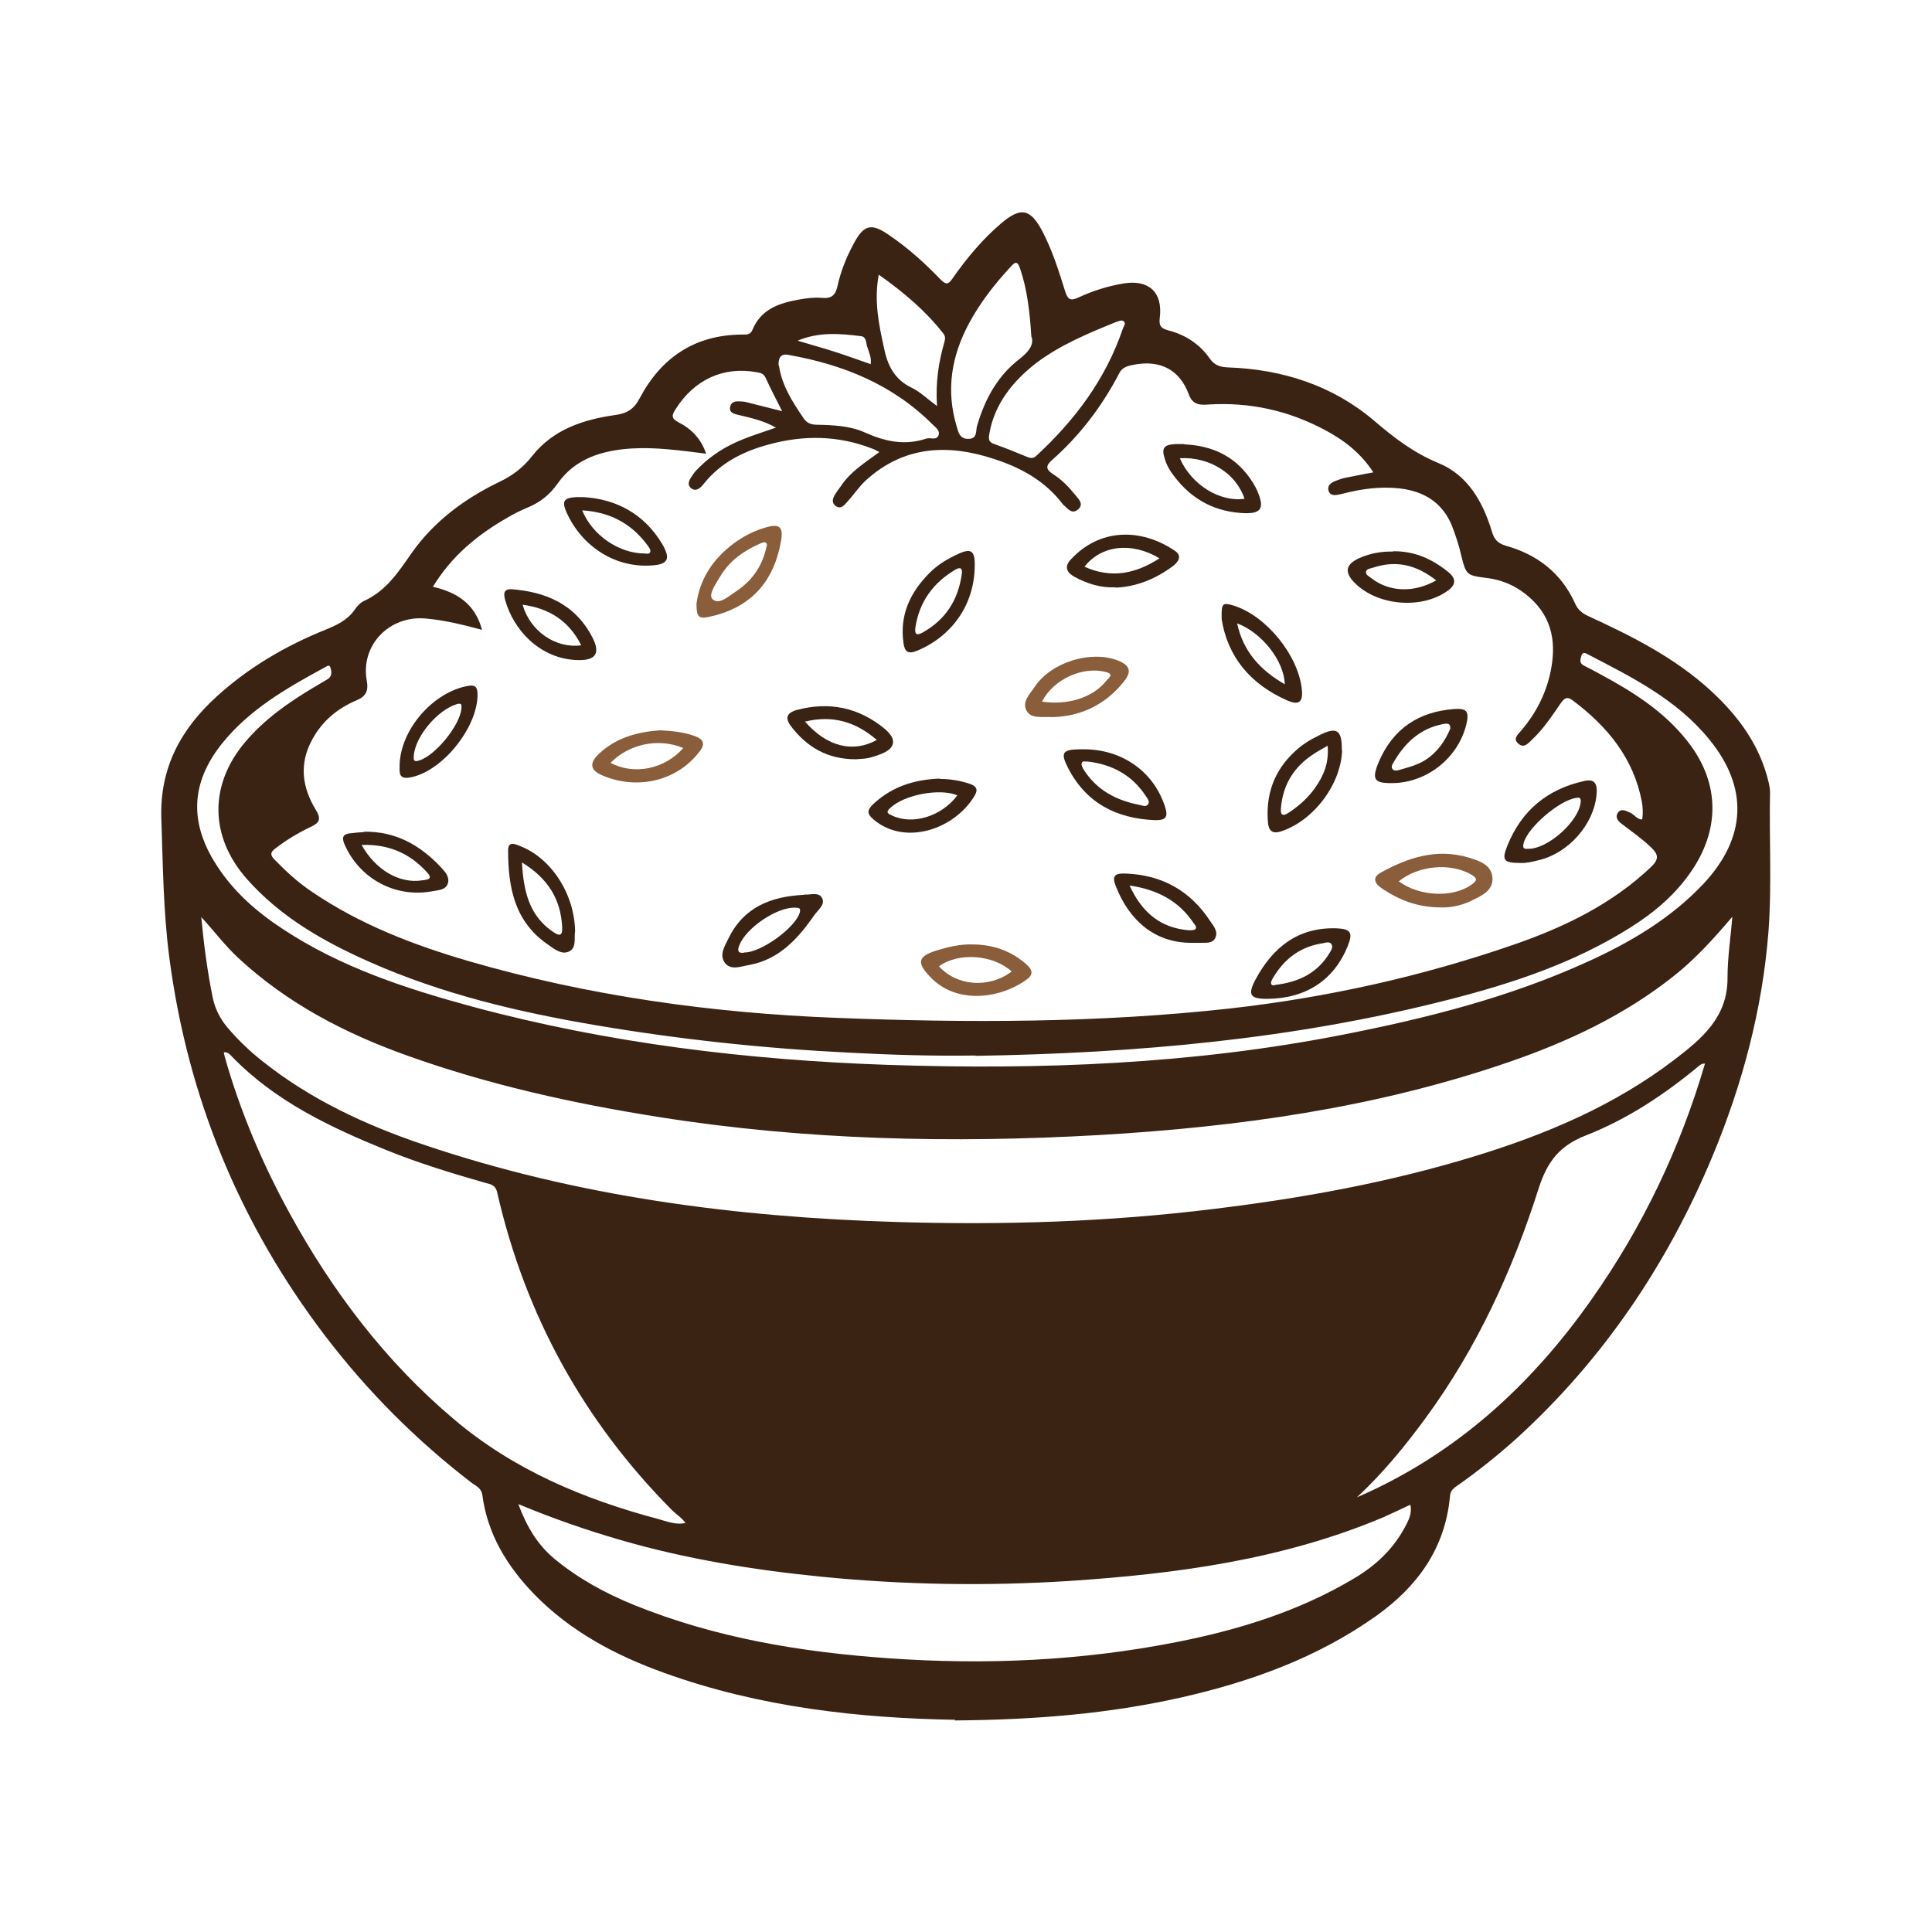 <?xml version="1.0" encoding="UTF-8"?><svg id="Layer_1" xmlns="http://www.w3.org/2000/svg" viewBox="0 0 60 60"><defs><style>.cls-1{fill:none;}.cls-2{fill:#3b2314;}.cls-3{fill:#8a5d3b;}</style></defs><rect class="cls-1" width="60" height="60"/><path class="cls-2" d="m29.67,53.41c-2.95-.05-6.06-.38-9.05-1.46-1.5-.54-2.9-1.28-4.03-2.44-.84-.87-1.45-1.86-1.61-3.08-.03-.21-.19-.28-.32-.37-1.72-1.32-3.24-2.84-4.56-4.57-2.65-3.48-4.27-7.4-4.84-11.74-.19-1.44-.2-2.89-.25-4.34-.05-1.57.61-2.77,1.72-3.78.99-.9,2.13-1.57,3.37-2.07.35-.14.69-.3.92-.63.07-.11.18-.22.29-.27.68-.31,1.06-.89,1.47-1.48.69-.98,1.64-1.69,2.72-2.21.4-.19.74-.44,1.02-.8.65-.83,1.59-1.14,2.58-1.28.37-.05.59-.18.77-.53.67-1.26,1.71-1.96,3.17-1.97.13,0,.26.02.33-.15.27-.65.84-.83,1.46-.94.23-.04.46-.07.69-.05.3.03.43-.08.49-.37.1-.45.27-.88.49-1.29.32-.61.55-.68,1.11-.29.59.4,1.11.87,1.6,1.38.17.17.24.16.37-.03.44-.63.93-1.22,1.52-1.72.6-.51.9-.45,1.27.25.31.59.51,1.23.71,1.87.08.24.15.31.41.19.45-.21.93-.36,1.42-.44.77-.12,1.2.28,1.11,1.05-.03.23,0,.34.26.41.52.13.97.42,1.28.86.15.22.32.28.58.29,1.69.06,3.25.56,4.54,1.66.62.53,1.22.99,1.99,1.31.91.37,1.38,1.2,1.66,2.12.07.24.17.37.44.45.97.27,1.72.85,2.14,1.78.09.21.23.32.43.41,1.35.62,2.68,1.29,3.79,2.31.86.79,1.53,1.7,1.8,2.86.02.09.04.19.04.29-.03,1.45.06,2.9-.05,4.35-.19,2.41-.81,4.72-1.73,6.94-1.4,3.36-3.39,6.32-6.09,8.78-.58.52-1.19,1.01-1.83,1.46-.12.08-.23.16-.24.34-.15,1.62-1.01,2.8-2.3,3.72-1.82,1.29-3.87,2.03-6.02,2.52-2.25.51-4.54.7-7.06.72ZM13.43,18.22c.75.17,1.32.52,1.54,1.34-.6-.16-1.16-.3-1.74-.35-1.13-.11-2.04.82-1.84,1.93.06.32-.03.49-.32.61-.59.25-1.06.64-1.37,1.21-.42.76-.32,1.5.12,2.21.15.25.11.38-.15.5-.4.19-.77.41-1.12.68-.16.12-.16.2-.03.34.37.38.75.73,1.19,1.02,1.49,1.01,3.14,1.64,4.85,2.14,3.72,1.08,7.54,1.61,11.4,1.76,4.08.16,8.16.16,12.23-.29,3.03-.34,5.99-1,8.87-2,1.55-.54,3.01-1.25,4.22-2.4.25-.24.22-.39,0-.6-.28-.27-.6-.49-.91-.73-.11-.08-.22-.2-.13-.34.1-.16.25-.07.39-.01.13.06.21.21.37.21.03-.19.02-.37-.01-.55-.26-1.36-1.07-2.34-2.15-3.15-.17-.13-.26-.07-.37.09-.27.39-.53.79-.88,1.12-.12.11-.25.29-.43.14-.2-.16,0-.31.1-.43.43-.51.73-1.09.88-1.74.2-.9.1-1.72-.63-2.37-.38-.34-.83-.55-1.34-.61-.63-.08-.64-.1-.79-.7-.07-.31-.17-.61-.28-.9-.29-.73-.86-1.09-1.62-1.18-.6-.07-1.19.01-1.77.16-.17.04-.39.11-.45-.09-.06-.22.17-.29.34-.35.13-.05.28-.07.43-.1.19-.04.39-.08.62-.12-.4-.62-.94-1.02-1.53-1.33-1.11-.59-2.3-.85-3.55-.78-.27.02-.52.04-.65-.31-.28-.76-.87-1.07-1.67-.93-.2.04-.39.06-.5.29-.53,1.01-1.21,1.91-2.07,2.67-.22.19-.2.3.03.45.27.17.49.4.69.65.1.12.27.28.08.44-.18.16-.31-.01-.43-.12-.02-.02-.04-.03-.05-.05-.55-.72-1.3-1.13-2.14-1.4-1.43-.47-2.79-.4-3.96.66-.22.2-.39.46-.6.69-.09.1-.19.22-.34.12-.15-.11-.1-.25-.01-.39.05-.08.11-.16.17-.24.29-.44.74-.72,1.19-1.05-.1-.05-.16-.09-.23-.11-1.05-.41-2.12-.42-3.19-.13-.79.21-1.5.56-2.03,1.22-.09.12-.24.27-.4.14-.15-.13-.03-.29.06-.42.05-.08.12-.15.19-.22.39-.39.86-.68,1.37-.88.32-.13.65-.23,1.02-.36-.4-.22-.77-.3-1.15-.39-.13-.03-.33-.07-.27-.27.05-.18.22-.16.37-.15.08,0,.17.03.25.05.32.08.64.16.99.25-.19-.38-.36-.7-.51-1.03-.06-.14-.16-.16-.28-.18-1.03-.19-1.94.23-2.52,1.15-.13.2-.13.29.1.41.39.2.69.5.85.97-.81-.1-1.57-.21-2.34-.16-.89.06-1.72.31-2.26,1.07-.25.36-.55.6-.94.76-.21.09-.42.19-.62.31-.93.53-1.74,1.19-2.33,2.16Zm-7.18,10.26c.08.85.19,1.69.36,2.52.08.36.24.66.47.93.32.37.67.71,1.05,1.01,1.5,1.2,3.22,2,5.03,2.61,4.76,1.61,9.68,2.25,14.68,2.4,3.3.1,6.6,0,9.89-.41,2.72-.33,5.41-.82,8.03-1.62,2.23-.68,4.37-1.58,6.24-3.01.85-.65,1.66-1.32,1.65-2.55,0-.63.1-1.26.15-1.89-.57.67-1.13,1.29-1.78,1.81-1.56,1.25-3.34,2.08-5.21,2.72-4.11,1.41-8.37,2-12.68,2.25-4.57.26-9.13.16-13.67-.56-2.66-.42-5.28-1-7.82-1.91-1.93-.69-3.72-1.62-5.24-3.03-.42-.39-.76-.85-1.16-1.28Zm.7,4.2s.02.1.03.14c.48,1.7,1.17,3.32,2.02,4.87,1.33,2.42,2.97,4.59,5.09,6.38,1.86,1.58,4.04,2.49,6.37,3.11.26.07.51.18.83.12-.12-.17-.29-.27-.42-.4-2.75-2.77-4.56-6.06-5.43-9.87-.05-.23-.2-.25-.35-.29-1.05-.3-2.1-.62-3.11-1.03-1.74-.71-3.43-1.51-4.77-2.89-.06-.06-.12-.15-.25-.14Zm9.15,14.04c.27.72.61,1.27,1.13,1.7.74.61,1.57,1.06,2.45,1.42,2.54,1.03,5.21,1.47,7.93,1.66,2.99.21,5.96.08,8.91-.5,1.94-.38,3.82-.96,5.53-1.98.66-.39,1.21-.9,1.58-1.59.11-.21.23-.42.17-.7-.3.14-.57.27-.84.39-3.13,1.32-6.44,1.76-9.78,1.98-2.54.16-5.09.12-7.63-.13-2.13-.21-4.24-.55-6.3-1.15-1.03-.3-2.05-.65-3.13-1.1Zm26.02-.21c3.06-1.32,5.42-3.47,7.31-6.16,1.58-2.24,2.75-4.69,3.52-7.32-.08,0-.12.02-.16.05-1.08.9-2.25,1.68-3.56,2.19-.81.32-1.18.82-1.44,1.62-.81,2.55-1.92,4.97-3.51,7.14-.65.89-1.35,1.74-2.17,2.5Zm-11.82-13.73c-1.32.02-2.63-.02-3.95-.09-2.63-.13-5.24-.41-7.84-.85-2.42-.41-4.79-.97-7.04-1.97-1.42-.63-2.76-1.39-3.81-2.58-1.15-1.31-1.17-2.91-.05-4.24.6-.71,1.34-1.23,2.13-1.7.15-.09.29-.17.44-.26.14-.09.12-.24.08-.36-.03-.11-.12-.03-.18,0-1.18.64-2.35,1.31-3.2,2.38-.96,1.21-1,2.45-.16,3.75.53.83,1.25,1.46,2.06,1.99,1.8,1.19,3.82,1.85,5.88,2.41,4.23,1.14,8.55,1.66,12.91,1.81,4.75.16,9.48-.02,14.15-.94,2.6-.51,5.17-1.16,7.6-2.27,1.32-.6,2.57-1.34,3.58-2.41,1.34-1.43,1.41-2.99.18-4.49-1.01-1.24-2.4-1.93-3.77-2.64-.07-.04-.16-.09-.2.05-.03.11-.07.21.06.29.18.09.37.19.55.29,1,.54,1.95,1.14,2.67,2.05.99,1.24,1.05,2.67.18,3.99-.5.76-1.17,1.33-1.93,1.81-1.74,1.1-3.67,1.74-5.63,2.24-4.83,1.24-9.75,1.67-14.72,1.75Zm.43-19.33c-.05.22,0,.29.15.34.34.12.68.26,1.02.4.11.04.19.06.29-.04,1.2-1.11,2.15-2.38,2.68-3.94.02-.07.11-.16.03-.23-.07-.06-.16,0-.24.02-.86.35-1.71.7-2.46,1.26-.76.58-1.31,1.3-1.47,2.18Zm-6.54-2.1c.09.62.42,1.13.76,1.63.1.15.21.2.39.21.52.01,1.07.03,1.54.25.63.28,1.23.4,1.89.18.13-.04.32.07.38-.11.05-.14-.1-.24-.19-.33-1.24-1.24-2.78-1.86-4.48-2.16-.26-.05-.31.13-.3.34Zm7.84-.89c-.05-.79-.13-1.47-.35-2.12-.07-.2-.13-.24-.28-.07-.5.54-.95,1.11-1.3,1.76-.55,1.02-.73,2.08-.39,3.21.05.18.09.39.36.39.29,0,.23-.24.27-.39.24-.83.63-1.56,1.32-2.09.28-.22.45-.43.38-.68Zm-4.74-1.93c-.15.81,0,1.53.16,2.26.11.55.32.99.86,1.25.27.13.49.35.79.57-.05-.73.05-1.37.23-1.99.03-.11.03-.18-.04-.27-.55-.7-1.22-1.27-2-1.82Zm-.25,2.78c.03-.22-.06-.38-.11-.55-.04-.12-.02-.3-.19-.32-.65-.08-1.3-.14-1.97.14.43.13.8.23,1.17.35.37.12.73.25,1.1.38Z"/><path class="cls-3" d="m44.75,28.18c-.74,0-1.32-.24-1.85-.6-.2-.14-.3-.32-.02-.48.85-.47,1.74-.76,2.72-.47.34.1.73.23.75.64.02.4-.35.55-.65.7-.32.16-.67.22-.94.21Zm-1.31-.81c.63.47,1.67.52,2.25.11.18-.12.21-.2,0-.32-.64-.37-1.63-.29-2.25.21Z"/><path class="cls-2" d="m47.22,26.8c-.52,0-.59-.08-.41-.53.44-1.1,1.25-1.77,2.41-2.02.29-.06.4.07.36.45-.09.91-.87,1.79-1.78,2.01-.2.05-.4.1-.57.09Zm.22-.44c.6.03,1.59-.84,1.65-1.45.01-.13-.03-.15-.14-.13-.52.07-1.51.92-1.63,1.4-.03.11-.03.2.12.18Z"/><path class="cls-2" d="m41.68,23.28c-.02,1.06-.88,2.21-1.9,2.54-.24.08-.37,0-.4-.25-.08-.88.18-1.63.83-2.23.22-.21.48-.37.75-.5.55-.28.72-.18.71.45Zm-.45-.12c-.19.11-.32.18-.44.26-.61.4-.95.95-1.01,1.68-.02.22.06.26.24.14.32-.21.6-.46.82-.77.26-.37.44-.77.39-1.31Z"/><path class="cls-2" d="m37.94,19.22c-.01-.49.02-.52.38-.41,1.01.32,2,1.54,2.11,2.6.04.4-.09.5-.46.34-1.16-.51-1.85-1.38-2.03-2.52Zm1.96,2.03c-.02-.73-.72-1.61-1.48-1.89.19.87.71,1.45,1.48,1.89Z"/><path class="cls-2" d="m39.36,31.02c-.54,0-.62-.12-.37-.6.54-1,1.32-1.63,2.52-1.59.44.02.51.13.35.54-.43,1.07-1.3,1.64-2.5,1.65Zm.22-.43c.79-.09,1.35-.39,1.72-1.01.05-.08.11-.18.04-.27-.06-.07-.16-.04-.24-.02-.7.1-1.2.47-1.56,1.07-.1.16-.09.25.04.24Z"/><path class="cls-2" d="m33.66,23.27c1.18,0,2.15.68,2.51,1.75.12.35.05.46-.31.45-1.19-.05-2.13-.53-2.69-1.62-.24-.47-.18-.57.35-.58.05,0,.1,0,.15,0Zm.12.38c-.07.01-.17-.04-.19.06-.01.06.03.14.07.2.41.64,1.02.95,1.74,1.09.09.02.2.07.26-.03.05-.08-.02-.17-.07-.24-.43-.66-1.05-.99-1.81-1.08Z"/><path class="cls-2" d="m17.86,28.92c-.04.2.06.51-.19.63-.23.11-.46-.08-.66-.22-1.03-.71-1.23-1.77-1.23-2.92,0-.28.19-.21.36-.14.97.37,1.7,1.48,1.72,2.65Zm-1.65-2.13c.05.9.23,1.66.98,2.16.18.12.28.12.27-.14-.04-.87-.43-1.52-1.24-2.02Z"/><path class="cls-3" d="m21.63,18.75c.1-.76.51-1.4,1.18-1.89.29-.21.6-.37.94-.47.46-.14.59-.04.5.44-.21,1.16-.84,1.94-1.99,2.27-.07.02-.14.03-.21.05-.34.08-.42.02-.42-.39Zm2.19-1.79c0-.13-.07-.14-.19-.09-.51.22-.96.53-1.25,1.01-.14.23-.4.6-.25.73.21.19.52-.11.75-.26.49-.33.81-.79.93-1.4Z"/><path class="cls-2" d="m30.27,17.61c-.02,1.18-.71,2.15-1.79,2.6-.27.11-.38.04-.42-.23-.13-.88.21-1.59.81-2.19.23-.23.51-.41.81-.55.48-.24.61-.16.59.38Zm-.4.22c.02-.16-.02-.24-.2-.14-.69.41-1.12,1-1.24,1.79-.03.2.02.28.23.16.71-.4,1.1-1.01,1.21-1.82Z"/><path class="cls-2" d="m43.26,24.32c-.59.01-.67-.11-.44-.66.44-1.03,1.24-1.56,2.34-1.64.4-.03.47.08.38.47-.25,1.04-1.21,1.81-2.28,1.83Zm1.78-1.7c0-.14-.05-.17-.24-.13-.71.14-1.18.59-1.53,1.2-.04.06-.07.14-.02.2.06.06.14.04.21.02.28-.08.56-.15.81-.31.37-.24.61-.59.77-.97Z"/><path class="cls-2" d="m37.02,29.28c-1.2.01-1.97-.75-2.36-1.74-.14-.34-.05-.43.33-.41,1.11.05,1.98.54,2.59,1.47.11.16.26.33.16.53-.09.19-.32.14-.5.15-.07,0-.15,0-.22,0Zm-1.94-1.78c.39.85.97,1.32,1.84,1.39.07,0,.16,0,.2-.03.06-.06,0-.13-.05-.19-.46-.69-1.12-1.04-1.99-1.17Z"/><path class="cls-3" d="m32.7,22.27c-.34-.02-.68.06-.82-.2-.15-.28.11-.52.26-.75.52-.76,1.73-1.13,2.57-.81.38.15.45.34.19.66-.58.73-1.36,1.08-2.21,1.1Zm-.34-.48c.81.12,1.59-.13,2-.65.06-.08.26-.2-.02-.27-.72-.19-1.63.23-1.98.92Z"/><path class="cls-2" d="m18.14,15.44c.96.06,1.86.49,2.44,1.48.25.44.16.61-.34.64-1.09.08-2.11-.54-2.61-1.57-.22-.46-.15-.57.51-.55Zm-.06.41c.32.78,1.15,1.34,1.95,1.34.06,0,.13.03.16-.04.03-.08-.03-.14-.07-.2-.5-.69-1.18-1.05-2.04-1.1Z"/><path class="cls-2" d="m24.98,27.78c.18.02.45-.09.55.11.11.2-.13.37-.24.53-.51.73-1.09,1.38-2.03,1.55-.25.04-.56.18-.75-.07-.18-.25,0-.52.11-.75.47-.97,1.31-1.31,2.35-1.36Zm-1.88,1.8c.52.02,1.62-.78,1.74-1.25.03-.13-.03-.14-.13-.14-.56-.04-1.55.63-1.75,1.17-.05.13-.07.25.14.23Z"/><path class="cls-2" d="m34.64,18.24c-.45.02-.87-.11-1.26-.32-.24-.13-.35-.31-.12-.55.89-.96,2.16-.98,3.22-.27.26.17.1.37-.08.5-.52.38-1.1.62-1.75.65Zm1.37-.9c-.86-.52-1.81-.41-2.33.26.82.37,1.57.23,2.33-.26Z"/><path class="cls-2" d="m36.78,13.8c.91.04,1.64.4,2.13,1.19.04.07.09.15.12.22.27.6.14.77-.51.72-.93-.07-1.63-.52-2.15-1.27-.08-.12-.15-.25-.19-.39-.12-.36-.04-.46.34-.48.08,0,.17,0,.26,0Zm-.14.43c.36.83,1.25,1.37,2.01,1.26-.26-.79-1.09-1.31-2.01-1.26Z"/><path class="cls-3" d="m20.5,22.68c.4.02.75.06,1.08.18.24.09.34.22.16.46-.75,1-2.05,1.21-3.08.74-.33-.15-.35-.37-.08-.63.55-.53,1.23-.7,1.92-.75Zm.72.55c-.77-.32-1.68-.13-2.26.46.73.39,1.68.2,2.26-.46Z"/><path class="cls-2" d="m12.41,23.77c.02-1.11,1.04-2.28,2.13-2.47.21-.04.29.04.29.25.02,1.04-1.12,2.45-2.13,2.6-.35.05-.28-.21-.29-.38Zm.44-.29c0,.08-.03.2.16.14.51-.15,1.27-1.09,1.32-1.61.01-.12.01-.19-.15-.14-.59.18-1.29,1-1.33,1.61Z"/><path class="cls-3" d="m30.18,29.33c.66,0,1.24.2,1.73.65.16.15.17.29,0,.42-.81.61-2.2.82-3.03-.07-.42-.44-.37-.63.2-.81.36-.11.73-.2,1.11-.19Zm1.24.84c-.59-.53-1.66-.6-2.26-.16.56.62,1.56.69,2.26.16Z"/><path class="cls-2" d="m43.26,17.12c.67-.01,1.21.24,1.7.63.28.22.26.42-.02.61-.81.57-2.17.45-2.87-.26-.33-.33-.28-.58.15-.77.34-.15.7-.21,1.04-.2Zm1.35.91c-.62-.49-1.25-.64-1.97-.4-.09.03-.21.03-.22.14,0,.09.1.13.16.18.56.44,1.33.47,2.03.07Z"/><path class="cls-2" d="m11.3,25.83c.97-.02,1.74.41,2.38,1.09.13.14.29.3.23.51-.07.22-.3.21-.49.25-1.16.21-2.27-.4-2.73-1.48-.08-.2-.03-.3.18-.32.14-.02.29-.03.44-.04Zm-.07.41c.44.79,1.19,1.21,1.88,1.1.13-.02.36-.02.16-.24-.53-.59-1.19-.89-2.04-.86Z"/><path class="cls-2" d="m29.18,24.19c.32,0,.63.05.93.15.18.06.28.15.17.35-.62,1.07-2.18,1.59-3.15.76-.19-.16-.22-.27-.03-.46.59-.56,1.29-.78,2.08-.81Zm.55.51c-.54-.23-1.65-.02-2.08.39-.16.14-.07.18.06.24.64.3,1.54.02,2.02-.63Z"/><path class="cls-2" d="m17.95,20.5c-1.2-.03-2.01-.96-2.26-1.86-.05-.18-.07-.36.21-.34,1,.08,1.95.43,2.5,1.5.25.49.1.71-.44.7Zm-1.72-1.72c.23.82,1.03,1.37,1.82,1.26-.38-.76-1-1.15-1.82-1.26Z"/><path class="cls-2" d="m26.58,23.58c-.89,0-1.52-.38-2.01-1.02-.2-.26-.14-.42.17-.51,1.01-.27,1.93-.08,2.73.58.41.34.34.63-.17.81-.13.04-.25.09-.38.11-.13.02-.27.02-.34.03Zm-1.58-1.17c.68.78,1.49.98,2.23.57-.65-.56-1.36-.78-2.23-.57Z"/></svg>